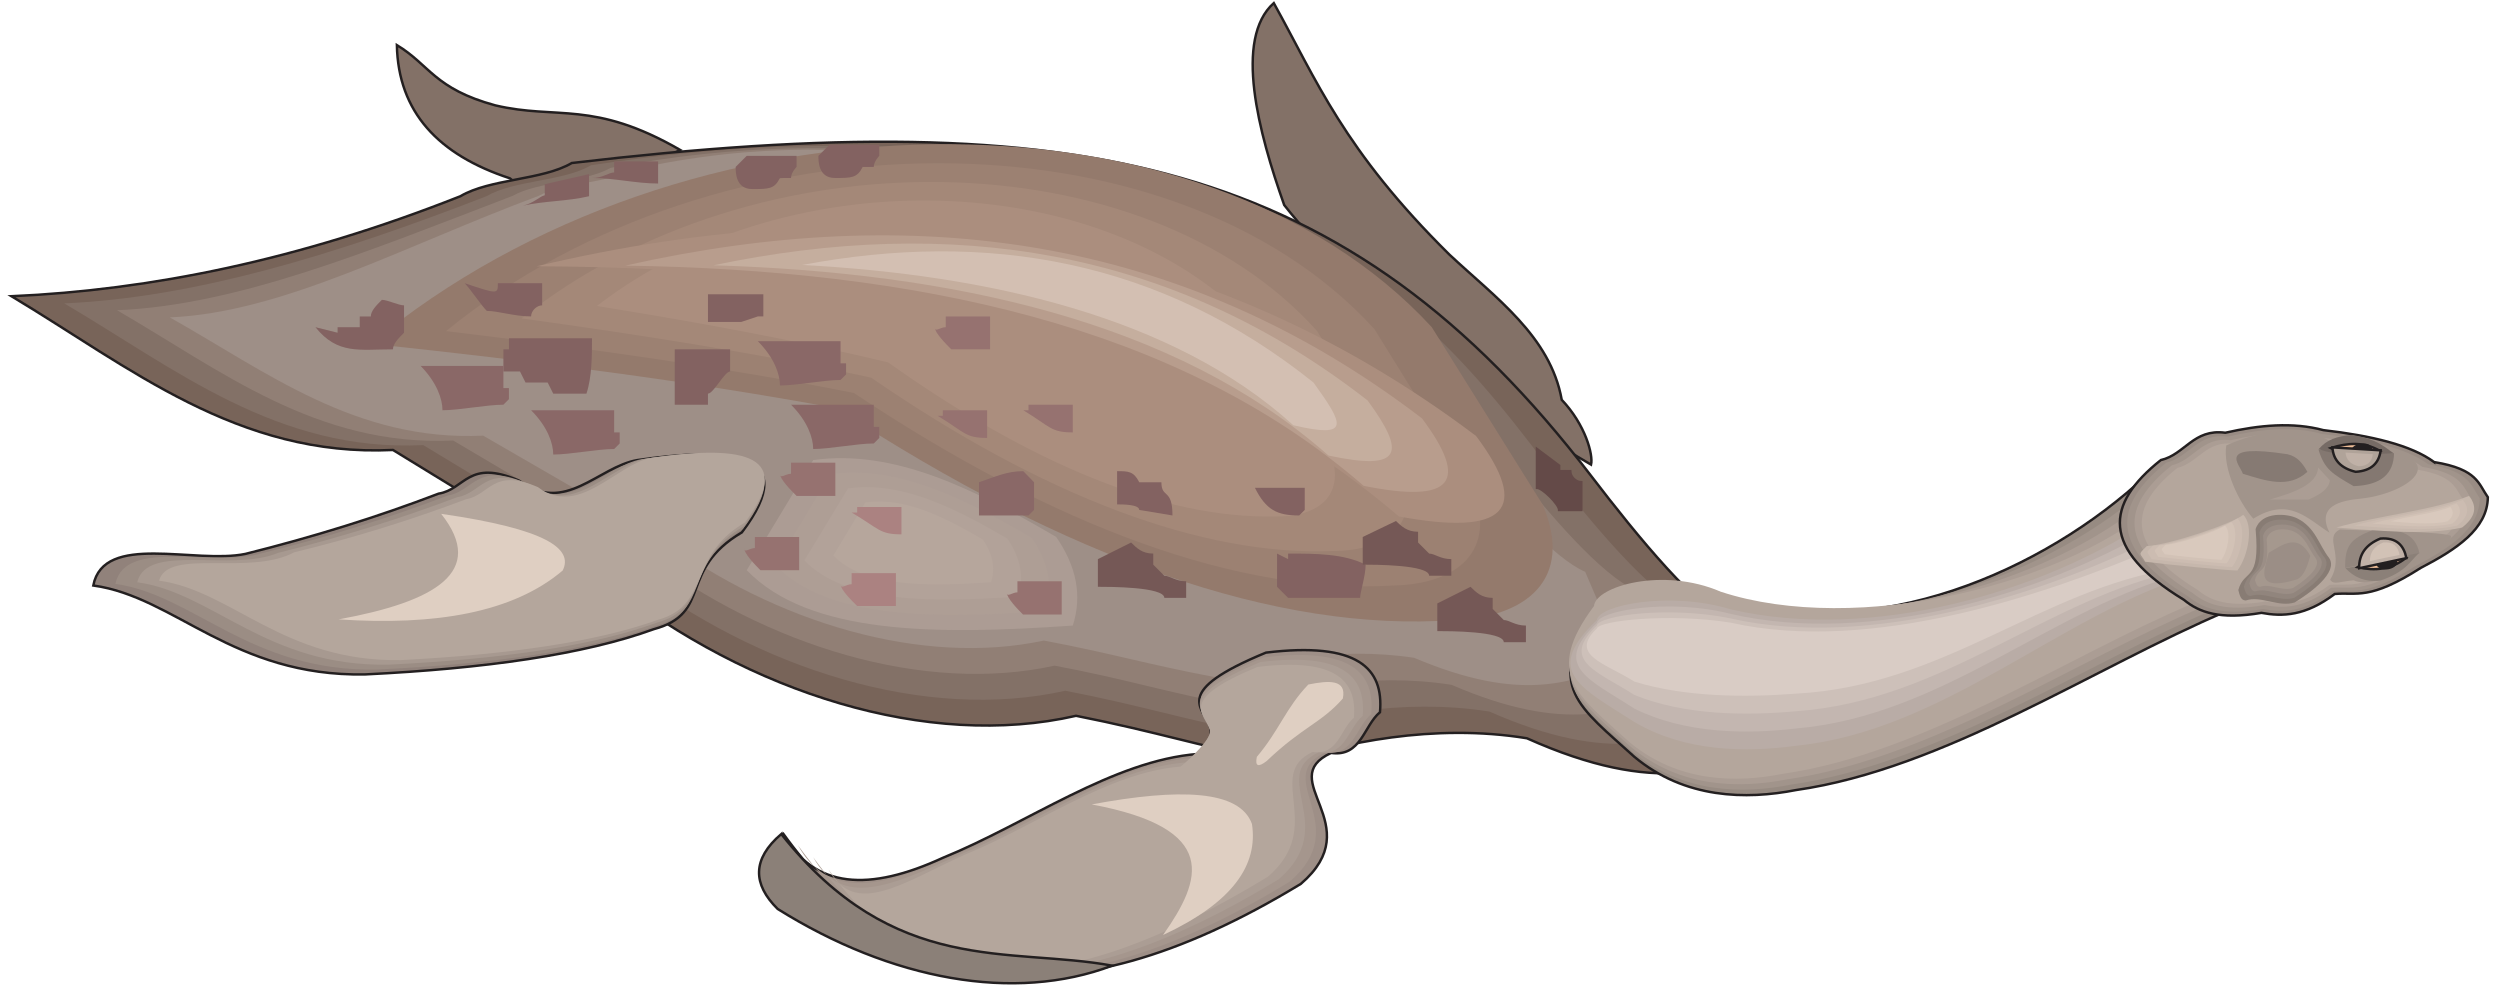 <?xml version="1.0" encoding="UTF-8" standalone="no"?>
<!-- Created with Inkscape (http://www.inkscape.org/) -->

<svg
   xmlns:dc="http://purl.org/dc/elements/1.1/"
   xmlns:cc="http://creativecommons.org/ns#"
   xmlns:rdf="http://www.w3.org/1999/02/22-rdf-syntax-ns#"
   xmlns:svg="http://www.w3.org/2000/svg"
   xmlns="http://www.w3.org/2000/svg"
   xmlns:sodipodi="http://sodipodi.sourceforge.net/DTD/sodipodi-0.dtd"
   xmlns:inkscape="http://www.inkscape.org/namespaces/inkscape"
   id="svg9347"
   version="1.1"
   inkscape:version="0.48.1 "
   width="272.5"
   height="107.5"
   xml:space="preserve"
   sodipodi:docname="Cryptocleidus.pdf"><defs
     id="defs9351" /><sodipodi:namedview
     pagecolor="#ffffff"
     bordercolor="#666666"
     borderopacity="1"
     objecttolerance="10"
     gridtolerance="10"
     guidetolerance="10"
     inkscape:pageopacity="0"
     inkscape:pageshadow="2"
     inkscape:window-width="640"
     inkscape:window-height="480"
     id="namedview9349"
     showgrid="false"
     inkscape:zoom="1.7614679"
     inkscape:cx="136.25"
     inkscape:cy="53.75"
     inkscape:window-x="0"
     inkscape:window-y="0"
     inkscape:window-maximized="0"
     inkscape:current-layer="g9355" /><g
     id="g9355"
     inkscape:groupmode="layer"
     inkscape:label="Cryptocleidus"
     transform="matrix(1.25,0,0,-1.25,0,107.5)"><g
       id="g9357"
       transform="scale(0.24,0.24)"><path
         d="m 192.367,287.746 c 19.528,2.246 37.875,7.692 54.797,16.094 -31.598,18.226 -44.738,10.89 -67.223,16.215 -22.132,6.035 -23.789,14.675 -35.746,21.898 0.477,-24.265 15.032,-39.887 41.071,-48.41 2.367,-1.891 4.734,-3.785 7.101,-5.797"
         style="fill:#837167;fill-opacity:1;fill-rule:nonzero;stroke:none"
         id="path9359" /><path
         d="m 192.367,287.746 c 19.528,2.246 37.875,7.692 54.797,16.094 -31.598,18.226 -44.738,10.89 -67.223,16.215 -22.132,6.035 -23.789,14.675 -35.746,21.898 0.477,-24.265 15.032,-39.887 41.071,-48.41 2.367,-1.891 4.734,-3.785 7.101,-5.797 z"
         style="fill:none;stroke:#231f20;stroke-opacity:1;stroke-width:0.9;stroke-linecap:butt;stroke-linejoin:miter;stroke-miterlimit:4;stroke-dasharray:none"
         id="path9361" /><path
         d="m 502.695,238.156 c 25.446,-14.679 49.946,-33.968 75.391,-48.644 0.828,3.551 -2.012,14.437 -10.652,23.551 -4.141,23.078 -24.028,37.046 -40.832,52.785 -38.465,37.992 -48.289,63.441 -63.793,91.371 -14.559,-13.02 -5.563,-46.989 3.785,-73.379 11.48,-14.676 28.051,-29.707 36.101,-45.684"
         style="fill:#837167;fill-opacity:1;fill-rule:nonzero;stroke:none"
         id="path9363" /><path
         d="m 502.695,238.156 c 25.446,-14.679 49.946,-33.968 75.391,-48.644 0.828,3.551 -2.012,14.437 -10.652,23.551 -4.141,23.078 -24.028,37.046 -40.832,52.785 -38.465,37.992 -48.289,63.441 -63.793,91.371 -14.559,-13.02 -5.563,-46.989 3.785,-73.379 11.48,-14.676 28.051,-29.707 36.101,-45.684 z"
         style="fill:none;stroke:#231f20;stroke-opacity:1;stroke-width:0.9;stroke-linecap:butt;stroke-linejoin:miter;stroke-miterlimit:4;stroke-dasharray:none"
         id="path9365" /><path
         d="m 630.516,130.688 c 7.695,-18.817 9.113,-23.317 16.808,-42.133 -22.25,-10.297 -45.211,-19.648 -92.554,1.539 -33.848,5.562 -67.817,-1.777 -88.528,-8.996 -29.707,5.918 -45.449,11.242 -75.277,17.16 -53.731,-12.309 -118.824,8.285 -169.481,48.289 -26.156,16.098 -52.433,32.191 -78.707,48.289 -56.336,-2.723 -95.75,30.18 -138.593,55.863 50.301,2.25 104.152,13.02 163.093,36.336 10.77,6.391 29.825,5.801 40.477,12.07 184.871,21.778 281.922,1.661 370.215,-113.5 17.398,-22.726 38.582,-48.527 52.547,-54.917"
         style="fill:#786459;fill-opacity:1;fill-rule:nonzero;stroke:none"
         id="path9367" /><path
         d="m 630.516,130.688 c 7.695,-18.817 9.113,-23.317 16.808,-42.133 -22.25,-10.297 -45.211,-19.648 -92.554,1.539 -33.848,5.562 -67.817,-1.777 -88.528,-8.996 -29.707,5.918 -45.449,11.242 -75.277,17.16 -53.731,-12.309 -118.824,8.285 -169.481,48.289 -26.156,16.098 -52.433,32.191 -78.707,48.289 -56.336,-2.723 -95.75,30.18 -138.593,55.863 50.301,2.25 104.152,13.02 163.093,36.336 10.77,6.391 29.825,5.801 40.477,12.07 184.871,21.778 281.922,1.661 370.215,-113.5 17.398,-22.726 38.582,-48.527 52.547,-54.917 z"
         style="fill:none;stroke:#231f20;stroke-opacity:1;stroke-width:0.9;stroke-linecap:butt;stroke-linejoin:miter;stroke-miterlimit:4;stroke-dasharray:none"
         id="path9369" /><path
         d="m 612.289,137.316 c 7.223,-17.398 8.524,-21.539 15.859,-38.82 -20.945,-9.586 -42.605,-18.227 -86.988,1.301 -31.84,5.09 -63.793,-1.656 -83.324,-8.285 -27.93,5.445 -42.727,10.418 -70.773,15.859 -50.54,-11.359 -111.727,7.574 -159.309,44.504 -24.734,15.031 -49.352,29.824 -73.969,44.738 -53.023,-2.605 -90.187,27.813 -130.429,51.485 47.344,2.129 97.879,17.398 153.391,38.937 10.059,5.918 27.93,5.324 37.992,11.242 93.145,14.321 158.477,4.5 222.981,-8.285 62.015,-27.695 89.355,-53.851 125.219,-102.019 16.332,-20.95 36.332,-44.739 49.351,-50.657"
         style="fill:#837167;fill-opacity:1;fill-rule:nonzero;stroke:none"
         id="path9371" /><path
         d="m 594.184,143.945 c 6.746,-15.859 7.929,-19.765 14.793,-35.625 -19.649,-8.758 -39.887,-16.808 -81.547,1.184 -29.707,4.734 -59.77,-1.539 -77.879,-7.574 -26.274,4.968 -40.004,9.586 -66.395,14.554 -47.222,-10.414 -104.625,6.985 -149.246,40.832 -23.078,13.614 -46.16,27.34 -69.238,40.954 -49.707,-2.25 -84.504,25.562 -122.141,47.339 44.266,1.895 91.723,21.661 143.684,41.543 9.465,5.328 26.156,4.852 35.625,10.18 93.617,17.871 153.976,-2.25 224.515,-11.125 65.805,-38.586 73.973,-57.168 101.551,-95.75 15.266,-19.41 33.965,-41.07 46.278,-46.512"
         style="fill:#917f75;fill-opacity:1;fill-rule:nonzero;stroke:none"
         id="path9373" /><path
         d="m 575.957,150.57 c 6.27,-14.437 7.453,-17.988 13.848,-32.429 -18.348,-8.047 -37.164,-15.266 -75.985,1.183 -27.816,4.262 -55.746,-1.418 -72.554,-6.98 -24.496,4.613 -37.399,8.64 -62.016,13.254 -44.027,-9.469 -97.523,6.39 -139.066,37.164 -21.543,12.308 -43.082,24.855 -64.621,37.281 -46.278,-2.129 -78.707,23.199 -113.86,42.965 41.305,1.773 85.57,26.156 133.977,44.144 8.761,4.852 24.383,4.379 33.14,9.352 94.328,21.184 149.602,-9.234 226.176,-14.086 69.477,-49.59 58.469,-60.477 77.879,-89.594 14.203,-17.633 31.719,-37.398 43.082,-42.254"
         style="fill:#9e8f87;fill-opacity:1;fill-rule:nonzero;stroke:none"
         id="path9375" /><path
         d="m 528.258,133.055 c -64.031,-4.735 -140.84,22.371 -224.164,76.929 -53.024,9.825 -110.071,17.164 -169.364,23.438 113.739,94.328 301.805,96.93 385.481,6.035 13.492,-21.543 26.867,-42.965 40.238,-64.387 11.836,-27.457 -6.508,-41.187 -32.191,-42.015"
         style="fill:#947a6c;fill-opacity:1;fill-rule:nonzero;stroke:none"
         id="path9377" /><path
         d="m 506.363,145.602 c -55.984,-3.434 -123.207,21.304 -196.113,69.945 -46.395,9.234 -96.223,16.215 -148.18,22.488 99.535,81.192 264.047,81.192 337.309,0.711 11.719,-18.937 23.434,-37.754 35.152,-56.691 10.414,-24.262 -5.679,-35.981 -28.168,-36.453"
         style="fill:#9c8172;fill-opacity:1;fill-rule:nonzero;stroke:none"
         id="path9379" /><path
         d="m 484.586,158.145 c -47.934,-2.012 -105.691,20.003 -168.063,62.968 -39.769,8.637 -82.613,15.383 -126.996,21.539 85.215,68.055 226.176,65.567 289.024,-4.617 9.941,-16.332 20,-32.664 30.062,-49.117 8.875,-20.949 -4.855,-30.652 -24.027,-30.773"
         style="fill:#a48878;fill-opacity:1;fill-rule:nonzero;stroke:none"
         id="path9381" /><path
         d="m 462.691,170.691 c -40.003,-0.711 -87.937,18.938 -140.015,55.985 -33.141,7.929 -68.766,14.554 -105.809,20.472 71.012,55.036 188.539,49.946 240.735,-9.703 8.402,-13.847 16.804,-27.695 25.089,-41.543 7.457,-17.754 -4.023,-25.683 -20,-25.211"
         style="fill:#ab8e7e;fill-opacity:1;fill-rule:nonzero;stroke:none"
         id="path9383" /><path
         d="m 459.969,121.219 c 33.375,4.023 42.844,-5.68 41.422,-21.657 -5.918,-4.973 -6.864,-16.336 -17.75,-14.797 -20.95,-9.703 14.082,-26.039 -11.008,-47.578 -89.598,-54.441 -147.707,-37.875 -188.305,18.582 11.481,-20.711 31.719,-21.305 58.231,-9.113 30.89,12.547 61.781,35.387 92.793,37.754 3.902,3.195 5.324,6.512 4.257,9.824 -2.484,7.219 -14.082,12.782 20.36,26.985"
         style="fill:#9e8f87;fill-opacity:1;fill-rule:nonzero;stroke:none"
         id="path9385" /><path
         d="m 459.969,121.219 c 33.375,4.023 42.844,-5.68 41.422,-21.657 -5.918,-4.973 -6.864,-16.336 -17.75,-14.797 -20.95,-9.703 14.082,-26.039 -11.008,-47.578 -89.598,-54.441 -147.707,-37.875 -188.305,18.582 11.481,-20.711 31.719,-21.305 58.231,-9.113 30.89,12.547 61.781,35.387 92.793,37.754 3.902,3.195 5.324,6.512 4.257,9.824 -2.484,7.219 -14.082,12.782 20.36,26.985 z"
         style="fill:none;stroke:#231f20;stroke-opacity:1;stroke-width:0.9;stroke-linecap:butt;stroke-linejoin:miter;stroke-miterlimit:4;stroke-dasharray:none"
         id="path9387" /><path
         d="m 459.02,119.445 c 31.601,3.907 40.597,-5.328 39.175,-20.593 -5.562,-4.617 -6.39,-15.387 -16.804,-13.969 -19.766,-9.23 11.007,-26.391 -12.782,-46.867 -84.98,-51.719 -140.254,-40.238 -178.718,13.258 10.89,-19.648 30.062,-15.742 55.273,-4.262 29.352,11.953 58.703,33.613 88.055,35.859 3.789,3.078 7.457,7.812 6.39,10.891 -2.367,6.984 -13.371,12.308 19.411,25.683"
         style="fill:#a5968d;fill-opacity:1;fill-rule:nonzero;stroke:none"
         id="path9389" /><path
         d="m 457.957,117.789 c 29.941,3.668 38.344,-5.211 37.164,-19.531 -5.328,-4.496 -6.156,-14.676 -15.98,-13.254 -18.7,-8.758 7.929,-26.75 -14.559,-46.16 -80.48,-48.879 -132.676,-42.727 -169.129,8.051 10.297,-18.703 28.406,-10.418 52.313,0.473 27.816,11.359 55.511,31.836 83.324,33.969 3.551,2.84 9.469,9.113 8.519,12.07 -2.246,6.629 -12.664,11.598 18.348,24.383"
         style="fill:#ab9d94;fill-opacity:1;fill-rule:nonzero;stroke:none"
         id="path9391" /><path
         d="m 456.891,116.012 c 28.285,3.433 36.214,-4.852 35.031,-18.461 -4.969,-4.144 -5.68,-13.73 -15.031,-12.43 C 459.258,76.836 481.863,58.02 460.68,39.793 384.695,-6.367 335.34,-5.422 301.016,42.395 c 9.707,-17.516 26.867,-4.851 49.355,5.328 26.156,10.652 52.43,30.062 78.586,32.074 3.434,2.723 11.602,10.531 10.652,13.254 -2.011,6.156 -11.953,10.89 17.282,22.961"
         style="fill:#b4a69c;fill-opacity:1;fill-rule:nonzero;stroke:none"
         id="path9393" /><path
         d="M 283.855,55.297 C 324.926,3.457 366.703,14.344 404.105,7.48 368.48,-6.012 323.859,2.273 282.555,28.074 c -9.114,8.996 -9.352,18.109 1.3,27.223"
         style="fill:#8b8078;fill-opacity:1;fill-rule:nonzero;stroke:none"
         id="path9395" /><path
         d="M 283.855,55.297 C 324.926,3.457 366.703,14.344 404.105,7.48 368.48,-6.012 323.859,2.273 282.555,28.074 c -9.114,8.996 -9.352,18.109 1.3,27.223 z"
         style="fill:none;stroke:#231f20;stroke-opacity:1;stroke-width:0.9;stroke-linecap:butt;stroke-linejoin:miter;stroke-miterlimit:4;stroke-dasharray:none"
         id="path9397" /><path
         d="m 396.648,66.066 c 46.75,-8.758 40.122,-27.34 25.918,-47.461 25.567,11.953 34.563,25.566 32.313,40.359 -4.5,12.426 -26.395,13.02 -58.231,7.102"
         style="fill:#dfcfc2;fill-opacity:1;fill-rule:nonzero;stroke:none"
         id="path9399" /><path
         d="m 475.355,109.621 c 7.575,1.539 13.965,1.895 12.543,-5.09 -7.929,-8.996 -14.558,-10.179 -27.695,-22.722 -3.074,-2.367 -4.258,-1.895 -3.551,1.539 8.051,9.469 10.536,17.754 18.703,26.273"
         style="fill:#dfcfc2;fill-opacity:1;fill-rule:nonzero;stroke:none"
         id="path9401" /><path
         d="m 231.543,191.168 c 32.785,4.734 60.48,3.434 37.992,-26.277 -23.316,-13.727 -10.535,-29.352 -31.957,-35.149 -25.328,-9.234 -61.543,-14.32 -104.98,-16.453 -47.934,-0.828 -68.883,28.168 -98.707,32.313 3.789,19.41 36.926,7.691 55.27,11.48 24.621,6.152 47.938,13.375 70.188,21.895 9.703,1.539 10.652,12.781 29.23,4.734 16.692,-12.547 28.645,4.973 42.965,7.457"
         style="fill:#91827b;fill-opacity:1;fill-rule:nonzero;stroke:none"
         id="path9403" /><path
         d="m 231.543,191.168 c 32.785,4.734 60.48,3.434 37.992,-26.277 -23.316,-13.727 -10.535,-29.352 -31.957,-35.149 -25.328,-9.234 -61.543,-14.32 -104.98,-16.453 -47.934,-0.828 -68.883,28.168 -98.707,32.313 3.789,19.41 36.926,7.691 55.27,11.48 24.621,6.152 47.938,13.375 70.188,21.895 9.703,1.539 10.652,12.781 29.23,4.734 16.692,-12.547 28.645,4.973 42.965,7.457 z"
         style="fill:none;stroke:#231f20;stroke-opacity:1;stroke-width:0.9;stroke-linecap:butt;stroke-linejoin:miter;stroke-miterlimit:4;stroke-dasharray:none"
         id="path9405" /><path
         d="m 233.199,191.523 c 31.719,4.497 58.348,3.196 36.692,-25.445 -22.489,-13.14 -11.125,-29.59 -31.719,-35.152 -24.5,-8.996 -59.297,-13.848 -101.313,-15.86 -46.039,-0.828 -66.277,27.102 -94.921,31.125 3.551,16.926 35.391,5.684 53.141,11.125 23.793,5.801 46.16,12.786 67.582,20.95 9.469,1.539 10.414,12.308 28.285,4.617 15.981,-12.07 28.528,6.156 42.254,8.64"
         style="fill:#9b8d84;fill-opacity:1;fill-rule:nonzero;stroke:none"
         id="path9407" /><path
         d="m 234.977,191.758 c 30.414,4.379 56.097,3.078 35.269,-24.617 -21.66,-12.543 -11.836,-29.707 -31.601,-35.032 -23.555,-8.64 -57.047,-13.257 -97.407,-15.269 -44.383,-0.828 -63.793,26.156 -91.371,29.945 3.434,14.438 34.086,3.551 51.129,10.653 22.844,5.679 44.383,12.425 65.098,20.238 8.992,1.418 9.941,11.836 27.101,4.379 15.504,-11.598 28.524,7.336 41.782,9.703"
         style="fill:#a79990;fill-opacity:1;fill-rule:nonzero;stroke:none"
         id="path9409" /><path
         d="m 236.75,191.996 c 29.234,4.262 53.852,2.957 33.852,-23.551 -20.832,-12.074 -12.43,-30.062 -31.485,-35.273 -22.605,-8.164 -54.797,-12.664 -93.5,-14.676 -42.609,-0.707 -61.308,25.211 -87.82,28.879 3.316,11.957 32.785,1.539 49.117,10.297 22.016,5.328 42.727,11.836 62.492,19.293 8.641,1.539 9.586,11.48 26.039,4.379 14.914,-11.242 28.524,8.402 41.305,10.652"
         style="fill:#b4a69c;fill-opacity:1;fill-rule:nonzero;stroke:none"
         id="path9411" /><path
         d="m 160.293,171.641 c 16.687,-21.071 -2.25,-31.957 -37.281,-38.348 35.269,-2.367 63.437,2.484 81.429,17.754 3.903,7.808 -5.562,15.031 -44.148,20.594"
         style="fill:#dfcfc2;fill-opacity:1;fill-rule:nonzero;stroke:none"
         id="path9413" /><path
         d="m 808.996,136.25 c -12.664,15.031 -26.512,31.246 -28.996,49.473 -37.52,-35.27 -99.773,-61.664 -151.258,-44.621 -22.25,9.468 -47.933,2.015 -48.527,-5.563 -19.645,-26.273 -6.152,-34.203 13.613,-52.191 18.344,-15.27 40.594,-15.625 58.703,-12.074 53.852,7.695 108.414,44.622 156.465,64.977"
         style="fill:#978b82;fill-opacity:1;fill-rule:nonzero;stroke:none"
         id="path9415" /><path
         d="m 808.996,136.25 c -12.664,15.031 -26.512,31.246 -28.996,49.473 -37.52,-35.27 -99.773,-61.664 -151.258,-44.621 -22.25,9.468 -47.933,2.015 -48.527,-5.563 -19.645,-26.273 -6.152,-34.203 13.613,-52.191 18.344,-15.27 40.594,-15.625 58.703,-12.074 53.852,7.695 108.414,44.622 156.465,64.977 z"
         style="fill:none;stroke:#231f20;stroke-opacity:1;stroke-width:0.9;stroke-linecap:butt;stroke-linejoin:miter;stroke-miterlimit:4;stroke-dasharray:none"
         id="path9417" /><path
         d="m 804.734,137.078 c -12.543,14.797 -19.644,28.524 -22.132,46.277 -36.926,-34.558 -104.387,-58.23 -155.043,-41.542 -21.895,9.468 -47.106,2.011 -47.7,-5.442 -19.289,-25.805 -6.035,-33.613 13.375,-51.25 18.11,-15.031 39.887,-15.387 57.641,-11.836 53.023,7.574 106.637,43.793 153.859,63.793"
         style="fill:#a1948b;fill-opacity:1;fill-rule:nonzero;stroke:none"
         id="path9419" /><path
         d="m 800.473,137.906 c -12.309,14.559 -12.899,25.684 -15.266,43.199 -36.336,-34.085 -109.004,-54.914 -158.832,-38.464 -21.422,9.234 -46.277,1.894 -46.867,-5.325 -18.938,-25.445 -5.918,-33.14 13.137,-50.418 17.753,-14.797 39.175,-15.152 56.691,-11.719 52.074,7.457 104.625,43.082 151.137,62.726"
         style="fill:#ab9d94;fill-opacity:1;fill-rule:nonzero;stroke:none"
         id="path9421" /><path
         d="m 796.215,138.855 c -12.074,14.204 -6.039,22.723 -8.406,39.883 -35.621,-33.492 -113.739,-51.48 -162.618,-35.386 -21.066,9.113 -45.449,1.894 -46.039,-5.207 -18.582,-24.973 -5.8,-32.43 12.899,-49.473 17.515,-14.559 38.586,-14.914 55.746,-11.48 51.129,7.34 102.73,42.372 148.418,61.664"
         style="fill:#b4a69c;fill-opacity:1;fill-rule:nonzero;stroke:none"
         id="path9423" /><path
         d="m 796.922,149.625 c -12.66,10.652 -14.438,6.152 -16.922,18.938 -37.52,-24.973 -99.773,-43.672 -151.258,-31.602 -22.25,6.746 -47.933,1.422 -48.527,-3.906 -19.645,-18.7 -6.152,-24.379 13.613,-37.043 18.344,-10.891 40.594,-11.129 58.703,-8.641 53.852,5.445 96.34,47.813 144.391,62.254"
         style="fill:#b9aca6;fill-opacity:1;fill-rule:nonzero;stroke:none"
         id="path9425" /><path
         d="m 794.559,150.336 c -12.668,8.875 -11.364,4.141 -13.848,15.031 -37.637,-22.015 -100.484,-42.015 -151.969,-30.062 -22.25,5.679 -47.933,1.183 -48.527,-3.317 -16.57,-15.621 -2.957,-20.355 13.613,-31.125 18.344,-9.113 40.594,-9.351 58.703,-7.218 53.852,4.613 93.973,44.501 142.028,56.691"
         style="fill:#c3b6b0;fill-opacity:1;fill-rule:nonzero;stroke:none"
         id="path9427" /><path
         d="m 792.309,151.047 c -12.782,7.219 -8.403,2.246 -10.891,11.004 -37.637,-18.934 -101.191,-40.121 -152.676,-28.403 -22.25,4.614 -47.933,1.063 -48.527,-2.605 -13.492,-12.781 0.121,-16.57 13.613,-25.211 18.344,-7.453 40.594,-7.574 58.703,-5.918 53.852,3.789 91.606,41.309 139.778,51.133"
         style="fill:#cdc0b9;fill-opacity:1;fill-rule:nonzero;stroke:none"
         id="path9429" /><path
         d="m 789.941,151.754 c -12.781,5.562 -5.445,0.238 -7.929,6.984 -37.52,-15.976 -101.785,-38.23 -153.27,-26.629 -22.25,3.551 -47.933,0.711 -48.527,-2.132 -10.297,-9.704 3.195,-12.664 13.613,-19.289 18.344,-5.684 40.594,-5.801 58.703,-4.379 53.852,2.839 89.239,37.871 137.41,45.445"
         style="fill:#d9ccc5;fill-opacity:1;fill-rule:nonzero;stroke:none"
         id="path9431" /><path
         d="m 884.387,190.457 c 15.859,-2.605 16.097,-7.93 19.531,-12.781 -0.121,-11.481 -11.363,-18.938 -24.383,-25.684 -18.699,-11.953 -23.195,-8.758 -31.246,-9.469 -10.652,-8.046 -18.937,-8.285 -26.629,-6.863 -15.269,-2.605 -22.722,0.235 -28.168,4.735 -30.535,18.582 -28.523,34.796 -8.402,50.773 8.758,2.012 11.832,11.48 23.433,9.941 12.543,2.84 24.618,3.907 35.625,0.946 17.399,-2.012 31.954,-5.442 40.239,-11.598"
         style="fill:#998c84;fill-opacity:1;fill-rule:nonzero;stroke:none"
         id="path9433" /><path
         d="m 884.387,190.457 c 15.859,-2.605 16.097,-7.93 19.531,-12.781 -0.121,-11.481 -11.363,-18.938 -24.383,-25.684 -18.699,-11.953 -23.195,-8.758 -31.246,-9.469 -10.652,-8.046 -18.937,-8.285 -26.629,-6.863 -15.269,-2.605 -22.722,0.235 -28.168,4.735 -30.535,18.582 -28.523,34.796 -8.402,50.773 8.758,2.012 11.832,11.48 23.433,9.941 12.543,2.84 24.618,3.907 35.625,0.946 17.399,-2.012 31.954,-5.442 40.239,-11.598 z"
         style="fill:none;stroke:#231f20;stroke-opacity:1;stroke-width:0.9;stroke-linecap:butt;stroke-linejoin:miter;stroke-miterlimit:4;stroke-dasharray:none"
         id="path9435" /><path
         d="m 882.258,189.629 c 15.148,-2.606 15.504,-7.691 18.699,-12.309 0,-11.007 -10.887,-18.109 -23.316,-24.617 -17.989,-11.48 -22.25,-8.402 -30.063,-9.113 -10.176,-7.695 -17.988,-7.93 -25.328,-6.512 -14.676,-2.601 -21.895,0.238 -27.102,4.5 -29.234,17.754 -27.222,33.375 -8.046,48.641 8.402,2.015 11.359,11.008 22.367,9.469 12.074,2.843 23.672,3.906 34.203,0.949 16.691,-1.895 30.656,-5.09 38.586,-11.008"
         style="fill:#a1948b;fill-opacity:1;fill-rule:nonzero;stroke:none"
         id="path9437" /><path
         d="m 880.129,188.684 c 14.555,-2.368 14.793,-7.34 17.871,-11.719 0,-10.535 -10.418,-17.281 -22.254,-23.551 -17.16,-11.008 -21.301,-8.051 -28.758,-8.641 -9.707,-7.457 -17.281,-7.574 -24.261,-6.273 -13.969,-2.484 -20.95,0.234 -25.922,4.262 -27.93,17.043 -26.039,31.836 -7.692,46.511 8.047,1.895 10.887,10.536 21.422,9.114 11.598,2.722 22.606,3.668 32.785,0.945 15.86,-1.891 29.231,-4.969 36.809,-10.648"
         style="fill:#ab9d94;fill-opacity:1;fill-rule:nonzero;stroke:none"
         id="path9439" /><path
         d="m 877.996,187.734 c 13.848,-2.246 14.086,-6.98 17.043,-11.125 0,-10.058 -9.941,-16.57 -21.305,-22.488 -16.332,-10.414 -20.238,-7.691 -27.339,-8.285 -9.348,-7.102 -16.45,-7.219 -23.196,-6.035 -13.375,-2.25 -20.004,0.238 -24.617,4.144 -26.75,16.332 -24.973,30.414 -7.457,44.383 7.691,1.891 10.414,10.059 20.473,8.758 11.007,2.484 21.543,3.434 31.246,0.828 15.152,-1.777 27.933,-4.734 35.152,-10.18"
         style="fill:#b4a69c;fill-opacity:1;fill-rule:nonzero;stroke:none"
         id="path9441" /><path
         d="m 855.152,147.496 c -4.613,-0.355 -7.336,-1.894 -8.519,0.234 5.445,8.879 -2.606,15.27 3.551,18.227 4.261,-0.355 40.593,-0.711 40.359,-2.484 0.117,-4.618 -26.984,-20.239 -35.391,-15.977"
         style="fill:#a1948b;fill-opacity:1;fill-rule:nonzero;stroke:none"
         id="path9443" /><path
         d="m 840.125,159.805 c -4.262,5.679 -8.879,4.14 -13.613,1.656 -1.895,-4.379 -3.196,-8.758 -2.957,-13.137 2.957,-3.672 7.574,-2.605 12.425,-0.711 5.801,4.852 4.735,8.52 4.145,12.192"
         style="fill:#b4a69c;fill-opacity:1;fill-rule:nonzero;stroke:none"
         id="path9445" /><path
         d="m 840.125,159.805 c -4.262,5.679 -8.879,4.14 -13.613,1.656 -1.895,-4.379 -3.196,-8.758 -2.957,-13.137 2.957,-3.672 7.574,-2.605 12.425,-0.711 5.801,4.852 4.735,8.52 4.145,12.192 z"
         style="fill:none;stroke:#231f20;stroke-opacity:1;stroke-width:0.9;stroke-linecap:butt;stroke-linejoin:miter;stroke-miterlimit:4;stroke-dasharray:none"
         id="path9447" /><path
         d="m 819.531,166.078 c 2.129,6.625 11.715,5.68 15.149,3.902 6.629,-3.312 7.812,-9.585 11.597,-14.437 3.434,-5.207 -7.101,-12.781 -12.547,-16.098 -5.914,-1.894 -12.308,2.606 -17.75,0.711 -1.894,0 -2.25,2.012 -2.722,3.789 2.129,7.93 8.047,2.368 6.273,22.133"
         style="fill:#887c74;fill-opacity:1;fill-rule:nonzero;stroke:none"
         id="path9449" /><path
         d="m 820.949,164.891 c 1.778,5.922 10.414,5.089 13.375,3.433 5.918,-2.84 6.985,-8.519 10.414,-12.781 2.961,-4.617 -6.39,-11.48 -11.242,-14.441 -5.328,-1.536 -10.891,2.367 -15.742,0.711 -1.656,0 -2.012,1.777 -2.484,3.316 1.894,7.101 7.101,2.246 5.679,19.762"
         style="fill:#91857d;fill-opacity:1;fill-rule:nonzero;stroke:none"
         id="path9451" /><path
         d="m 822.25,163.711 c 1.539,5.086 9.113,4.379 11.719,3.074 5.09,-2.601 6.035,-7.453 9.113,-11.242 2.606,-4.145 -5.562,-10.059 -9.824,-12.664 -4.613,-1.422 -9.586,2.012 -13.848,0.59 -1.418,0 -1.773,1.539 -2.129,2.961 1.657,6.152 6.274,1.894 4.969,17.281"
         style="fill:#9b8e86;fill-opacity:1;fill-rule:nonzero;stroke:none"
         id="path9453" /><path
         d="m 823.555,162.527 c 1.3,4.496 7.808,3.786 10.058,2.602 4.379,-2.25 5.207,-6.391 7.813,-9.703 2.246,-3.434 -4.735,-8.524 -8.403,-10.774 -4.027,-1.183 -8.285,1.778 -11.835,0.477 -1.305,0 -1.54,1.418 -1.895,2.484 1.422,5.325 5.445,1.657 4.262,14.914"
         style="fill:#a5988e;fill-opacity:1;fill-rule:nonzero;stroke:none"
         id="path9455" /><path
         d="m 847.344,197.441 c 49.472,-2.367 29.707,-18.109 10.769,-20.238 -7.691,-0.711 -16.57,-2.605 -11.718,-12.43 -7.93,4.973 -14.676,13.258 -27.696,5.09 -5.441,6.274 -11.125,18.344 -9.82,26.629 9.113,4.145 27.219,9.235 38.465,0.949"
         style="fill:#a1948b;fill-opacity:1;fill-rule:nonzero;stroke:none"
         id="path9457" /><path
         d="m 831.129,193.297 c -26.156,4.023 -17.399,-3.551 -16.215,-7.102 8.164,-2.484 16.57,-5.562 23.434,0.711 -1.657,2.961 -3.551,5.563 -7.219,6.391"
         style="fill:#867a73;fill-opacity:1;fill-rule:nonzero;stroke:none"
         id="path9459" /><path
         d="m 834.68,147.852 c -16.926,-5.211 -11.246,4.851 -10.414,9.586 5.324,3.195 10.648,7.218 15.148,-1.067 -1.066,-3.789 -2.25,-7.219 -4.734,-8.519"
         style="fill:#9b8e86;fill-opacity:1;fill-rule:nonzero;stroke:none"
         id="path9461" /><path
         d="m 812.902,151.047 c 4.024,5.207 6.036,16.566 2.129,20.238 -3.785,-3.195 -27.101,-11.008 -35.031,-11.363 -3.551,-3.434 -2.367,-2.367 -0.594,-5.68 8.168,-1.066 29.946,-3.195 33.496,-3.195"
         style="fill:#c6b7ac;fill-opacity:1;fill-rule:nonzero;stroke:none"
         id="path9463" /><path
         d="m 811.008,152.348 c 3.433,4.496 5.207,14.558 1.894,17.632 -3.433,-2.839 -23.789,-9.585 -30.656,-9.941 -3.074,-2.957 -2.012,-2.012 -0.473,-4.851 7.102,-0.946 26.04,-2.84 29.235,-2.84"
         style="fill:#ccbcb1;fill-opacity:1;fill-rule:nonzero;stroke:none"
         id="path9465" /><path
         d="m 808.996,153.648 c 2.957,3.907 4.496,12.43 1.656,15.032 -2.839,-2.25 -20.238,-8.168 -26.039,-8.52 -2.601,-2.488 -1.773,-1.66 -0.472,-4.144 6.035,-0.711 22.25,-2.368 24.855,-2.368"
         style="fill:#d2c2b6;fill-opacity:1;fill-rule:nonzero;stroke:none"
         id="path9467" /><path
         d="m 807.102,154.949 c 2.367,3.196 3.668,10.297 1.3,12.43 -2.367,-1.895 -16.687,-6.746 -21.539,-6.984 -2.129,-2.129 -1.539,-1.418 -0.355,-3.43 4.972,-0.711 18.347,-2.016 20.594,-2.016"
         style="fill:#d9c9bd;fill-opacity:1;fill-rule:nonzero;stroke:none"
         id="path9469" /><path
         d="m 879.063,157.316 c -8.997,-1.773 -17.993,-3.55 -26.985,-5.324 -0.121,7.93 1.774,10.535 9.942,13.731 9.23,0.707 15.503,-0.832 17.043,-8.407"
         style="fill:#93877f;fill-opacity:1;fill-rule:nonzero;stroke:none"
         id="path9471" /><path
         d="m 869.832,193.652 c -9.113,0.473 -18.348,0.95 -27.461,1.422 2.133,-7.34 5.207,-8.996 12.781,-13.375 10.301,0.356 14.559,4.735 14.68,11.953"
         style="fill:#847871;fill-opacity:1;fill-rule:nonzero;stroke:none"
         id="path9473" /><path
         d="m 864.859,147.375 c -5.918,-0.59 -9.586,1.305 -12.664,4.5 8.758,1.418 18.11,4.023 26.75,5.563 -3.55,-3.317 -4.855,-6.868 -14.086,-10.063"
         style="fill:#8b8078;fill-opacity:1;fill-rule:nonzero;stroke:none"
         id="path9475" /><path
         d="m 854.918,200.281 c -6.035,-0.355 -9.586,-1.777 -12.426,-5.09 6.27,-2.722 17.75,-2.011 27.219,-1.539 -3.785,2.485 -5.445,4.852 -14.793,6.629"
         style="fill:#766b65;fill-opacity:1;fill-rule:nonzero;stroke:none"
         id="path9477" /><path
         d="m 194.973,261.59 c 123.207,-0.477 233.039,-22.25 313.285,-90.899 38.82,-7.218 48.168,2.368 28.047,29.235 -102.258,77.051 -217.414,91.015 -341.332,61.664"
         style="fill:#ab8e7e;fill-opacity:1;fill-rule:nonzero;stroke:none"
         id="path9479" /><path
         d="m 227.164,261.824 c 104.391,-1.539 200.258,-21.066 268.309,-80.008 32.902,-6.625 38.23,1.657 21.187,24.5 -86.754,66.399 -184.515,79.18 -289.496,55.508"
         style="fill:#b89d8d;fill-opacity:1;fill-rule:nonzero;stroke:none"
         id="path9481" /><path
         d="m 259.238,261.945 c 85.809,-2.605 167.59,-19.886 223.453,-69.121 26.985,-5.801 28.168,0.946 14.204,20.004 -71.25,55.508 -151.375,67.223 -237.657,49.117"
         style="fill:#c5ae9e;fill-opacity:1;fill-rule:nonzero;stroke:none"
         id="path9483" /><path
         d="m 291.43,262.063 c 66.988,-3.551 134.808,-18.583 178.48,-58.231 21.184,-4.973 18.227,0.356 7.336,15.504 -55.742,44.621 -118.473,55.391 -185.816,42.727"
         style="fill:#d3bfb2;fill-opacity:1;fill-rule:nonzero;stroke:none"
         id="path9485" /><path
         d="m 824.738,176.848 c 4.735,0 9.348,0 14.082,0 4.379,1.89 7.34,3.906 7.696,6.98 -1.422,1.539 -2.844,3.078 -4.262,4.617 -0.356,-6.035 -8.402,-8.996 -17.516,-11.597"
         style="fill:#ab9d94;fill-opacity:1;fill-rule:nonzero;stroke:none"
         id="path9487" /><path
         d="m 865.215,156.965 c 4.023,0.707 6.39,-0.356 8.996,-1.305 -5.328,-4.262 -11.246,-4.851 -17.637,-3.43 2.723,1.891 5.09,4.024 8.641,4.735"
         style="fill:#efbe98;fill-opacity:1;fill-rule:nonzero;stroke:none"
         id="path9489" /><path
         d="m 865.215,156.965 c 4.023,0.707 6.39,-0.356 8.996,-1.305 -5.328,-4.262 -11.246,-4.851 -17.637,-3.43 2.723,1.891 5.09,4.024 8.641,4.735 z"
         style="fill:none;stroke:#231f20;stroke-opacity:1;stroke-width:0.9;stroke-linecap:butt;stroke-linejoin:miter;stroke-miterlimit:4;stroke-dasharray:none"
         id="path9491" /><path
         d="m 855.863,192.234 c 4.145,-0.238 6.391,1.184 8.879,2.246 -5.562,3.317 -11.601,3.079 -17.871,1.067 2.84,-1.422 5.324,-3.078 8.992,-3.313"
         style="fill:#efbe98;fill-opacity:1;fill-rule:nonzero;stroke:none"
         id="path9493" /><path
         d="m 855.863,192.234 c 4.145,-0.238 6.391,1.184 8.879,2.246 -5.562,3.317 -11.601,3.079 -17.871,1.067 2.84,-1.422 5.324,-3.078 8.992,-3.313 z"
         style="fill:none;stroke:#231f20;stroke-opacity:1;stroke-width:0.9;stroke-linecap:butt;stroke-linejoin:miter;stroke-miterlimit:4;stroke-dasharray:none"
         id="path9495" /><path
         d="m 867.109,155.777 c 1.895,0.121 3.43,-0.589 3.43,-1.656 0,-1.062 -1.535,-2.129 -3.43,-2.246 -1.777,-0.121 -3.316,0.707 -3.316,1.773 0,1.067 1.539,2.012 3.316,2.129"
         style="fill:#231f20;fill-opacity:1;fill-rule:nonzero;stroke:none"
         id="path9497" /><path
         d="m 867.109,155.777 c 1.895,0.121 3.43,-0.589 3.43,-1.656 0,-1.062 -1.535,-2.129 -3.43,-2.246 -1.777,-0.121 -3.316,0.707 -3.316,1.773 0,1.067 1.539,2.012 3.316,2.129 z"
         style="fill:none;stroke:#231f20;stroke-opacity:1;stroke-width:0.9;stroke-linecap:butt;stroke-linejoin:miter;stroke-miterlimit:4;stroke-dasharray:none"
         id="path9499" /><path
         d="m 858.113,196.73 c 1.895,0.235 3.313,-0.593 3.313,-1.656 0,-1.066 -1.418,-2.011 -3.313,-2.133 -1.773,-0.234 -3.312,0.594 -3.312,1.661 0,1.062 1.539,2.011 3.312,2.128"
         style="fill:#231f20;fill-opacity:1;fill-rule:nonzero;stroke:none"
         id="path9501" /><path
         d="m 858.113,196.73 c 1.895,0.235 3.313,-0.593 3.313,-1.656 0,-1.066 -1.418,-2.011 -3.313,-2.133 -1.773,-0.234 -3.312,0.594 -3.312,1.661 0,1.062 1.539,2.011 3.312,2.128 z"
         style="fill:none;stroke:#231f20;stroke-opacity:1;stroke-width:0.9;stroke-linecap:butt;stroke-linejoin:miter;stroke-miterlimit:4;stroke-dasharray:none"
         id="path9503" /><path
         d="m 874.328,155.543 c -5.68,-1.184 -11.48,-2.484 -17.16,-3.668 -0.121,5.09 2.484,8.637 7.691,10.77 5.801,0.472 8.52,-2.368 9.469,-7.102"
         style="fill:#c0b1a7;fill-opacity:1;fill-rule:nonzero;stroke:none"
         id="path9505" /><path
         d="m 874.328,155.543 c -5.68,-1.184 -11.48,-2.484 -17.16,-3.668 -0.121,5.09 2.484,8.637 7.691,10.77 5.801,0.472 8.52,-2.368 9.469,-7.102 z"
         style="fill:none;stroke:#231f20;stroke-opacity:1;stroke-width:0.9;stroke-linecap:butt;stroke-linejoin:miter;stroke-miterlimit:4;stroke-dasharray:none"
         id="path9507" /><path
         d="m 871.844,156.727 c -3.551,-0.711 -7.102,-1.422 -10.774,-2.25 0,3.195 1.66,5.445 4.856,6.746 3.668,0.355 5.324,-1.418 5.918,-4.496"
         style="fill:#d2c2b6;fill-opacity:1;fill-rule:nonzero;stroke:none"
         id="path9509" /><path
         d="m 864.977,194.719 c -5.918,0.355 -11.715,0.711 -17.516,1.066 0.238,-4.617 3.078,-7.578 8.402,-8.879 5.918,0.356 8.524,3.313 9.114,7.813"
         style="fill:#b0a399;fill-opacity:1;fill-rule:nonzero;stroke:none"
         id="path9511" /><path
         d="m 864.977,194.719 c -5.918,0.355 -11.715,0.711 -17.516,1.066 0.238,-4.617 3.078,-7.578 8.402,-8.879 5.918,0.356 8.524,3.313 9.114,7.813 z"
         style="fill:none;stroke:#231f20;stroke-opacity:1;stroke-width:0.9;stroke-linecap:butt;stroke-linejoin:miter;stroke-miterlimit:4;stroke-dasharray:none"
         id="path9513" /><path
         d="m 862.137,193.297 c -3.313,0.238 -6.629,0.355 -9.942,0.594 0.239,-2.606 1.778,-4.262 4.852,-4.973 3.316,0.121 4.734,1.777 5.09,4.379"
         style="fill:#c0b1a7;fill-opacity:1;fill-rule:nonzero;stroke:none"
         id="path9515" /><path
         d="m 848.883,166.668 c 13.371,-0.945 32.308,-3.078 45.683,0 4.852,3.789 5.68,7.574 2.485,11.48 -12.664,-5.207 -33.965,-7.335 -48.168,-11.48"
         style="fill:#c6b7ac;fill-opacity:1;fill-rule:nonzero;stroke:none"
         id="path9517" /><path
         d="m 855.391,167.379 c 11.007,-0.711 26.511,-2.488 37.402,0 4.023,3.078 4.613,6.273 2.012,9.348 -10.418,-4.141 -27.696,-5.914 -39.414,-9.348"
         style="fill:#ccbcb1;fill-opacity:1;fill-rule:nonzero;stroke:none"
         id="path9519" /><path
         d="m 861.898,168.09 c 8.524,-0.594 20.598,-1.895 29.118,0 3.078,2.484 3.55,4.969 1.539,7.336 -8.047,-3.313 -21.539,-4.613 -30.657,-7.336"
         style="fill:#d2c2b6;fill-opacity:1;fill-rule:nonzero;stroke:none"
         id="path9521" /><path
         d="m 868.527,168.918 c 6.039,-0.473 14.559,-1.422 20.715,0 2.129,1.656 2.485,3.43 1.063,5.207 -5.797,-2.367 -15.387,-3.312 -21.778,-5.207"
         style="fill:#d9c9bd;fill-opacity:1;fill-rule:nonzero;stroke:none"
         id="path9523" /><path
         d="m 295.453,191.168 c 29.356,4.141 58.824,-10.652 88.293,-27.934 7.457,-10.769 9.469,-21.421 6.039,-32.191 -49.594,-3.434 -95.75,-3.434 -118.476,20.121 8.05,13.375 16.097,26.629 24.144,40.004"
         style="fill:#ac9c94;fill-opacity:1;fill-rule:nonzero;stroke:none"
         id="path9525" /><path
         d="m 301.727,186.078 c 24.382,3.313 48.761,-8.875 73.144,-23.199 6.152,-8.875 7.813,-17.75 5.09,-26.629 -41.07,-2.723 -79.418,-2.84 -98.117,16.688 6.629,11.007 13.254,22.015 19.883,33.14"
         style="fill:#ae9e95;fill-opacity:1;fill-rule:nonzero;stroke:none"
         id="path9527" /><path
         d="m 308.117,180.871 c 19.293,2.723 38.586,-6.984 57.879,-18.226 4.852,-7.102 6.152,-14.086 4.024,-21.067 -32.551,-2.25 -62.848,-2.25 -77.762,13.137 5.328,8.758 10.535,17.398 15.859,26.156"
         style="fill:#b2a299;fill-opacity:1;fill-rule:nonzero;stroke:none"
         id="path9529" /><path
         d="m 314.391,175.781 c 14.32,2.012 28.523,-5.207 42.726,-13.492 3.551,-5.207 4.617,-10.297 2.961,-15.504 -24.027,-1.656 -46.277,-1.656 -57.285,9.703 3.906,6.512 7.691,12.785 11.598,19.293"
         style="fill:#b6a69c;fill-opacity:1;fill-rule:nonzero;stroke:none"
         id="path9531" /><path
         d="m 114.609,239.457 c 8.047,-10.062 16.094,-8.051 28.168,-8.051 0,2.016 2.012,4.028 4.024,6.039 l 0,9.942 c -2.012,0 -6.035,2.011 -8.047,2.011 -2.012,-2.011 -4.024,-4.023 -4.024,-6.035 l -4.027,0 0,-3.906 -8.047,0 0,-2.012 -8.047,2.012"
         style="fill:#836261;fill-opacity:1;fill-rule:nonzero;stroke:none"
         id="path9533" /><path
         d="m 182.898,235.434 0,-12.075 6.036,0 2.011,-4.023 8.051,0 2.012,-4.023 12.07,0 c 2.012,6.035 2.012,14.082 2.012,20.121 l -30.18,0 0,-4.028 -2.012,0 0,4.028"
         style="fill:#836261;fill-opacity:1;fill-rule:nonzero;stroke:none"
         id="path9535" /><path
         d="m 245.152,211.289 12.075,0 0,4.024 c 2.011,0 6.035,8.046 8.046,8.046 l 0,8.047 -20.121,0 0,-20.117"
         style="fill:#836261;fill-opacity:1;fill-rule:nonzero;stroke:none"
         id="path9537" /><path
         d="m 287.406,211.289 30.063,0 0,-8.051 2.011,0 0,-4.023 -2.011,-2.012 c -6.035,0 -16.098,-2.012 -22.016,-2.012 0,4.024 -2.012,10.059 -8.047,16.098"
         style="fill:#8a6867;fill-opacity:1;fill-rule:nonzero;stroke:none"
         id="path9539" /><path
         d="m 192.961,209.277 30.18,0 0,-8.05 2.011,0 0,-4.024 -2.011,-2.012 c -6.036,0 -16.098,-2.011 -22.133,-2.011 0,4.023 -2.012,10.058 -8.047,16.097"
         style="fill:#8a6867;fill-opacity:1;fill-rule:nonzero;stroke:none"
         id="path9541" /><path
         d="m 152.836,225.371 30.062,0 0,-8.047 2.012,0 0,-4.023 -2.012,-2.012 c -6.035,0 -16.093,-2.012 -22.132,-2.012 0,4.024 -2.012,10.059 -7.93,16.094"
         style="fill:#8a6867;fill-opacity:1;fill-rule:nonzero;stroke:none"
         id="path9543" /><path
         d="m 275.336,234.367 30.059,0 0,-8.047 2.015,0 0,-4.027 -2.015,-2.012 c -5.915,0 -15.977,-2.011 -22.012,-2.011 0,4.023 -2.012,10.062 -8.047,16.097"
         style="fill:#8a6867;fill-opacity:1;fill-rule:nonzero;stroke:none"
         id="path9545" /><path
         d="m 355.695,183.121 c 6.039,2.012 10.063,4.024 16.098,4.024 l 3.906,-4.024 0,-10.062 -2.011,-2.012 -17.993,0 0,12.074"
         style="fill:#8a6867;fill-opacity:1;fill-rule:nonzero;stroke:none"
         id="path9547" /><path
         d="m 426,171.047 c 0,10.058 -4.023,6.035 -4.023,12.074 l -8.051,0 c -2.012,4.024 -4.024,4.024 -8.047,4.024 l 0,-12.075 c 2.012,0 8.047,0 8.047,-2.011 L 426,171.047"
         style="fill:#836261;fill-opacity:1;fill-rule:nonzero;stroke:none"
         id="path9549" /><path
         d="m 339.602,239.457 c 0,-2.012 4.023,-6.035 6.035,-8.051 l 14.086,0 0,11.957 -16.098,0 0,-3.906 c -2.012,0 -4.023,-2.012 -4.023,0"
         style="fill:#967270;fill-opacity:1;fill-rule:nonzero;stroke:none"
         id="path9551" /><path
         d="m 283.383,186.195 c 0,-2.011 4.023,-6.035 6.035,-8.047 l 14.086,0 0,12.071 -16.098,0 0,-4.024 c -2.011,0 -4.023,-2.011 -4.023,0"
         style="fill:#967270;fill-opacity:1;fill-rule:nonzero;stroke:none"
         id="path9553" /><path
         d="m 270.363,159.211 c 0,-2.012 3.907,-6.035 5.918,-8.047 l 14.086,0 0,12.07 -16.097,0 0,-4.023 c -1.895,0 -3.907,-2.012 -3.907,0"
         style="fill:#967270;fill-opacity:1;fill-rule:nonzero;stroke:none"
         id="path9555" /><path
         d="m 305.395,146.074 c 0,-2.011 4.027,-5.918 6.039,-7.929 l 14.082,0 0,11.953 -16.094,0 0,-4.024 c -2.012,0 -4.027,-2.011 -4.027,0"
         style="fill:#ab8281;fill-opacity:1;fill-rule:nonzero;stroke:none"
         id="path9557" /><path
         d="m 365.758,143.117 c 0,-2.015 3.906,-6.039 5.918,-8.051 l 14.082,0 0,12.075 -16.094,0 0,-4.024 c -1.894,0 -3.906,-2.015 -3.906,0"
         style="fill:#967270;fill-opacity:1;fill-rule:nonzero;stroke:none"
         id="path9559" /><path
         d="m 269.297,241.352 -12.07,0 0,10.058 20.121,0 0,-8.047 -2.012,0 -6.039,-2.011"
         style="fill:#836261;fill-opacity:1;fill-rule:nonzero;stroke:none"
         id="path9561" /><path
         d="m 371.793,209.277 c 9.941,-6.039 9.941,-8.05 17.992,-8.05 l 0,10.062 -16.097,0 0,-2.012 -1.895,0"
         style="fill:#967270;fill-opacity:1;fill-rule:nonzero;stroke:none"
         id="path9563" /><path
         d="m 340.668,207.266 c 9.941,-6.039 9.941,-8.051 17.988,-8.051 l 0,10.062 -16.097,0 0,-2.011 -1.891,0"
         style="fill:#967270;fill-opacity:1;fill-rule:nonzero;stroke:none"
         id="path9565" /><path
         d="m 309.422,172.113 c 10.058,-5.918 10.058,-7.929 18.105,-7.929 l 0,9.941 -16.093,0 0,-2.012 -2.012,0"
         style="fill:#ab8281;fill-opacity:1;fill-rule:nonzero;stroke:none"
         id="path9567" /><path
         d="m 463.992,157.199 0,-12.07 4.024,-4.027 26.156,0 c 0,2.015 2.012,8.05 2.012,12.074 -8.047,4.023 -18.11,4.023 -28.168,4.023 l 0,-2.011 -4.024,2.011"
         style="fill:#836261;fill-opacity:1;fill-rule:nonzero;stroke:none"
         id="path9569" /><path
         d="m 522.223,139.09 0,-10.059 c 4.023,0 24.144,0 24.144,-4.023 l 8.047,0 0,6.035 c -4.023,0 -6.035,2.012 -8.047,2.012 l -4.023,4.023 0,4.024 c -4.024,0 -6.039,2.015 -8.051,4.027 l -12.07,-6.039"
         style="fill:#755856;fill-opacity:1;fill-rule:nonzero;stroke:none"
         id="path9571" /><path
         d="m 495.121,163.234 0,-10.058 c 4.024,0 24.141,0 24.141,-4.024 l 8.051,0 0,6.036 c -4.024,0 -6.036,2.011 -8.051,2.011 l -4.024,4.024 0,3.906 c -4.023,0 -6.035,2.012 -8.047,3.906 l -12.07,-5.801"
         style="fill:#755856;fill-opacity:1;fill-rule:nonzero;stroke:none"
         id="path9573" /><path
         d="m 398.898,155.188 0,-10.059 c 4.024,0 24.141,0 24.141,-4.027 l 7.934,0 0,6.039 c -3.907,0 -5.918,2.011 -7.934,2.011 l -4.023,4.024 0,4.023 c -4.024,0 -6.036,2.012 -8.047,4.024 l -12.071,-6.035"
         style="fill:#755856;fill-opacity:1;fill-rule:nonzero;stroke:none"
         id="path9575" /><path
         d="m 455.945,181.105 c 4.024,-8.046 8.047,-10.058 16.094,-10.058 l 2.012,2.012 0,8.046 -18.106,0"
         style="fill:#836261;fill-opacity:1;fill-rule:nonzero;stroke:none"
         id="path9577" /><path
         d="m 168.816,255.434 c 2.012,-2.012 6.036,-8.047 8.047,-10.059 4.024,0 10.059,-2.012 16.098,-2.012 0,2.012 2.012,4.024 4.023,4.024 l 0,8.047 -16.097,0 c 0,-4.024 0,-4.024 -12.071,0"
         style="fill:#836261;fill-opacity:1;fill-rule:nonzero;stroke:none"
         id="path9579" /><path
         d="m 215.09,293.664 c 8.051,0 15.98,-2.012 24.027,-2.012 l 0,8.047 -15.976,0 0,-4.023 c -2.012,0 -4.024,-2.012 -8.051,-2.012"
         style="fill:#836261;fill-opacity:1;fill-rule:nonzero;stroke:none"
         id="path9581" /><path
         d="m 190,283.602 c 7.93,1.777 15.977,1.539 24.027,3.433 l 0,8.047 -16.097,-3.668 0,-4.023 c -2.012,-0.473 -3.907,-2.84 -7.93,-3.789"
         style="fill:#836261;fill-opacity:1;fill-rule:nonzero;stroke:none"
         id="path9583" /><path
         d="m 273.32,289.641 c 6.039,0 8.051,0 10.063,4.023 l 4.023,0 c 0,2.012 2.012,4.024 2.012,4.024 l 0,4.023 -18.109,0 -4.024,-4.023 c 0,-2.012 0,-8.047 6.035,-8.047"
         style="fill:#836261;fill-opacity:1;fill-rule:nonzero;stroke:none"
         id="path9585" /><path
         d="m 303.383,293.664 c 6.039,0 8.051,0 10.062,4.024 l 4.024,0 c 0,2.011 2.011,4.023 2.011,4.023 l 0,4.023 -18.109,0 -4.023,-4.023 c 0,-2.012 0,-8.047 6.035,-8.047"
         style="fill:#836261;fill-opacity:1;fill-rule:nonzero;stroke:none"
         id="path9587" /><path
         d="m 558.438,195.191 0,-14.086 c 2.011,0 8.05,-6.035 8.05,-8.046 l 8.047,0 0,10.062 c -2.012,0 -4.023,2.012 -4.023,4.024 l -4.024,0 0,2.011 -8.05,6.035"
         style="fill:#644a48;fill-opacity:1;fill-rule:nonzero;stroke:none"
         id="path9589" /><path
         d="m 558.438,195.191 0,-14.086 c 2.011,0 8.05,-6.035 8.05,-8.046 l 8.047,0 0,10.062 c -2.012,0 -4.023,2.012 -4.023,4.024 l -4.024,0 0,2.011 -8.05,6.035 z"
         style="fill:none;stroke:#644a48;stroke-opacity:1;stroke-width:0.9;stroke-linecap:butt;stroke-linejoin:miter;stroke-miterlimit:4;stroke-dasharray:none"
         id="path9591" /></g></g></svg>